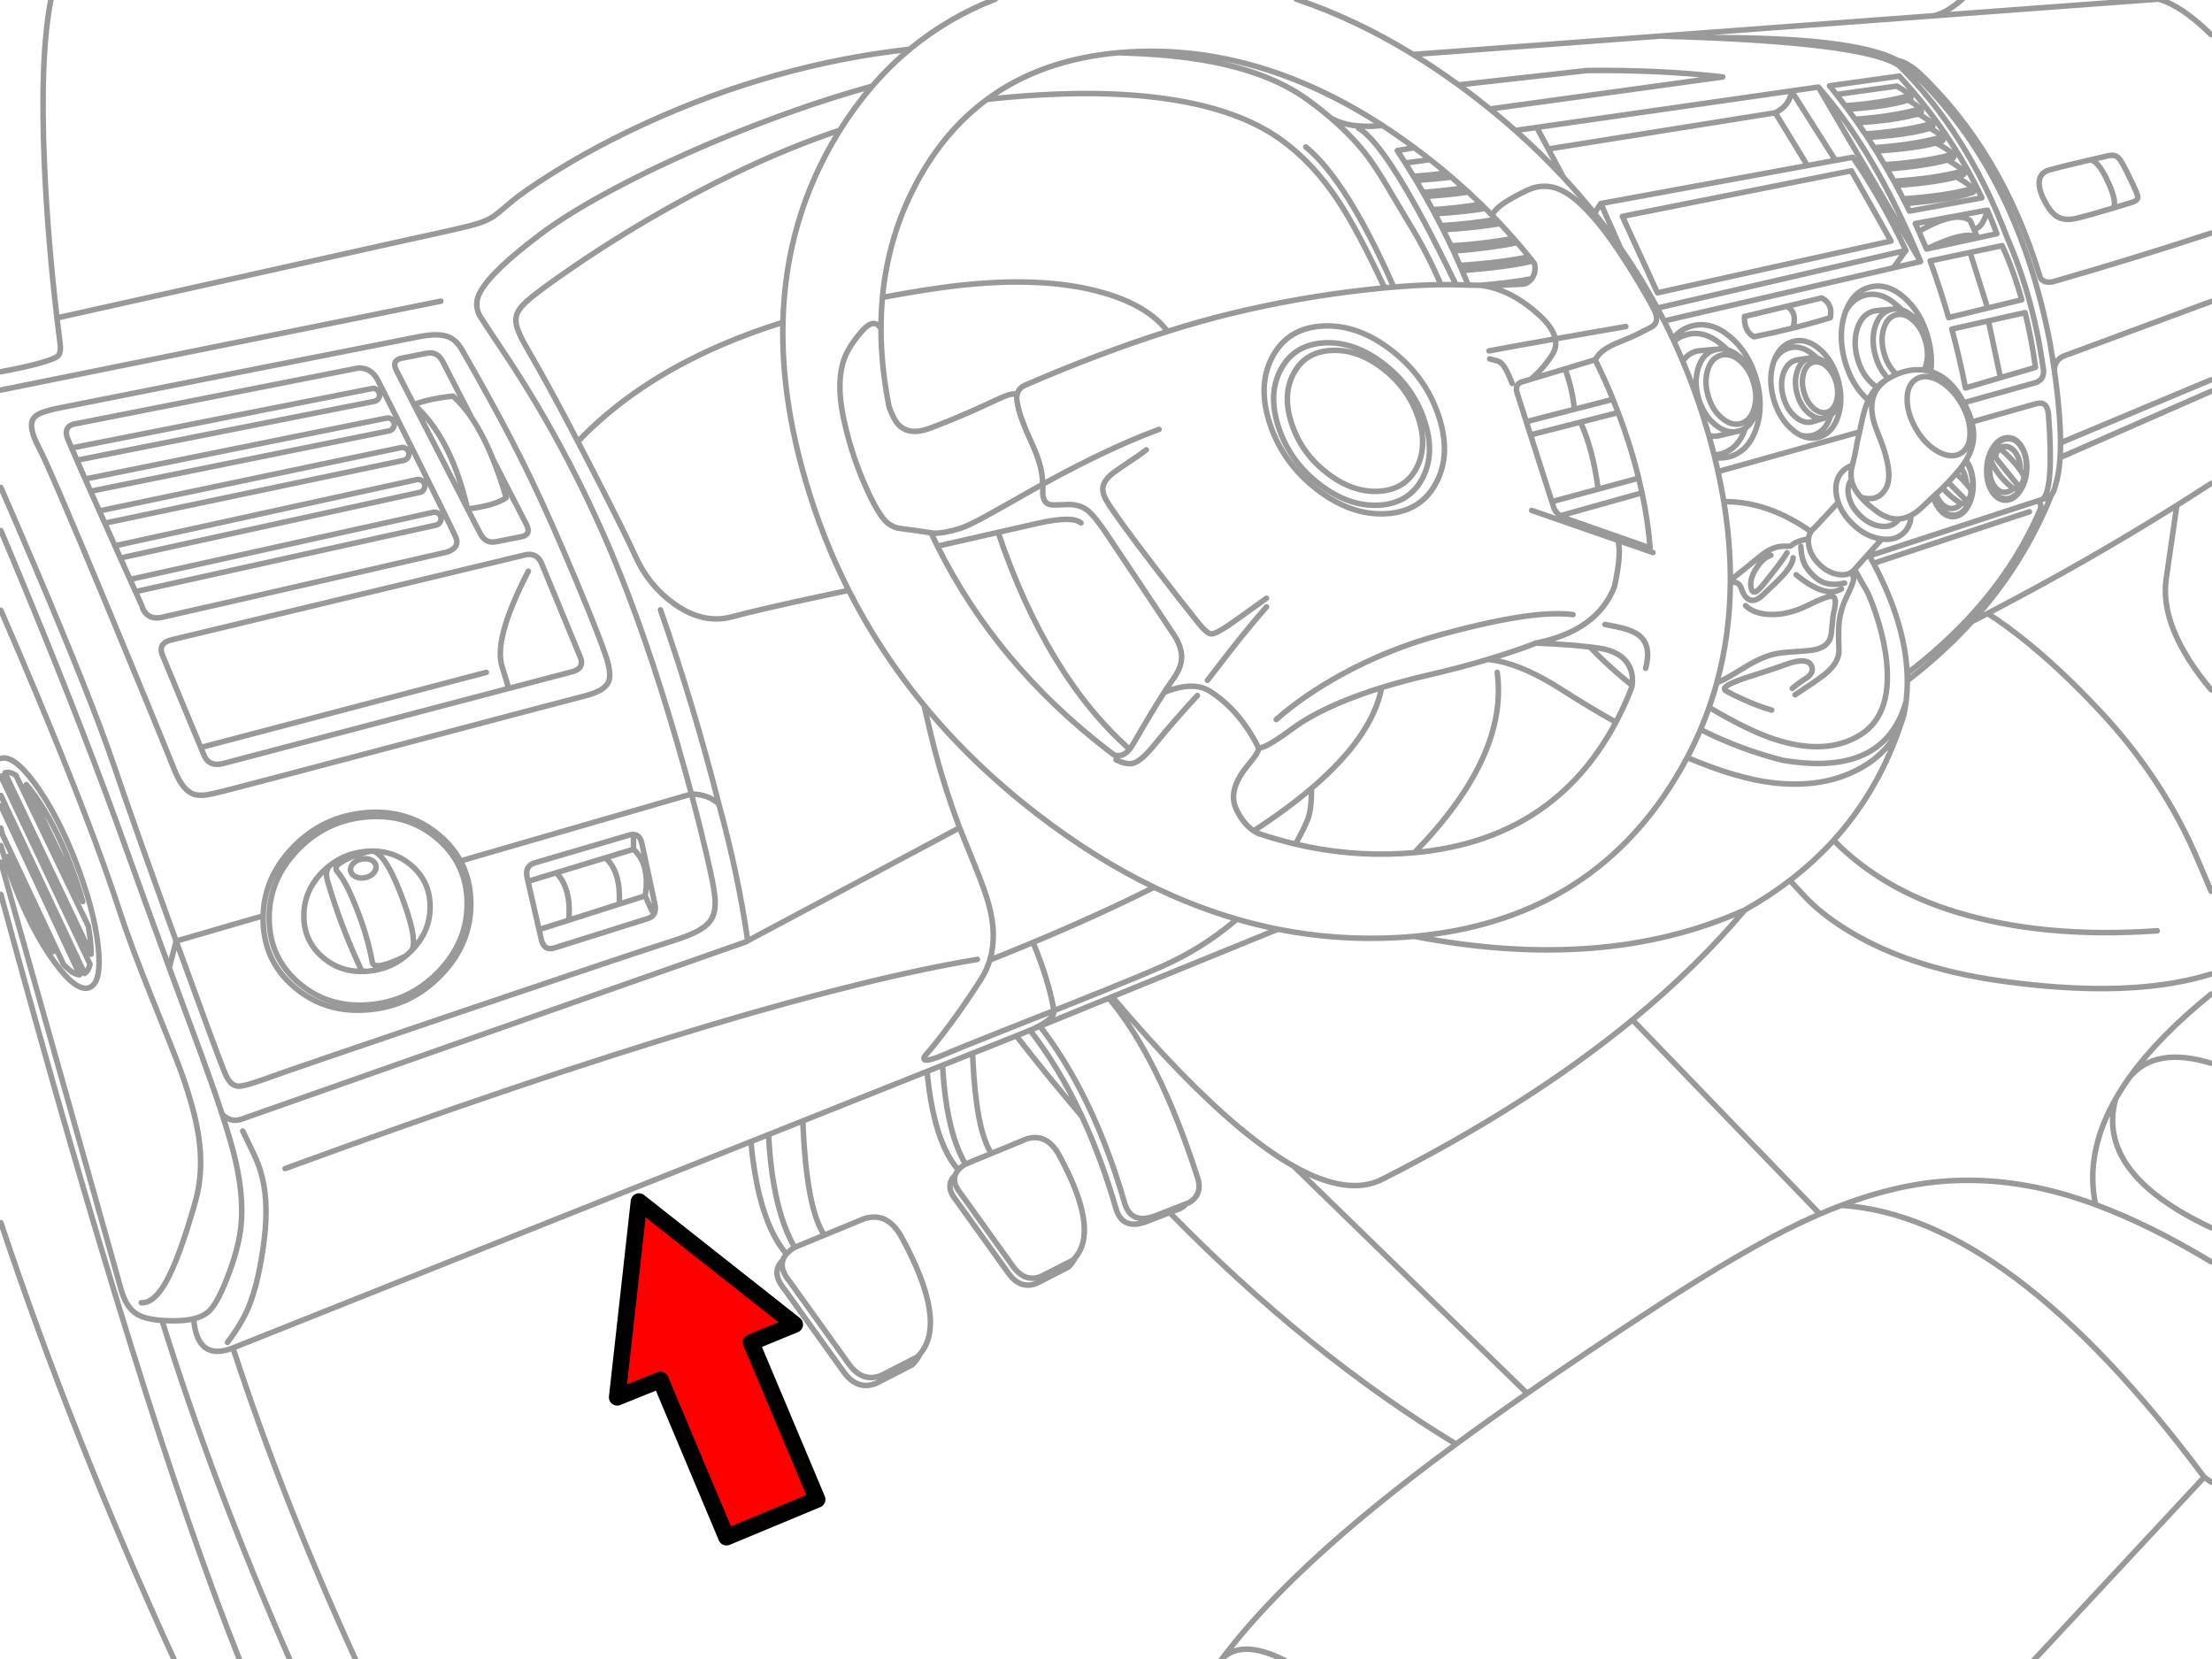 <?xml version="1.0" encoding="utf-8"?>

<!DOCTYPE svg PUBLIC "-//W3C//DTD SVG 1.1//EN" "http://www.w3.org/Graphics/SVG/1.1/DTD/svg11.dtd">
<svg version="1.1" id="Layer_1" xmlns="http://www.w3.org/2000/svg" xmlns:xlink="http://www.w3.org/1999/xlink" x="0px" y="0px"
	 width="400px" height="300px" viewBox="0 0 400 300" enable-background="new 0 0 400 300" xml:space="preserve">
<path fill="none" stroke="#999999" stroke-linecap="round" stroke-linejoin="round" stroke-miterlimit="3" d="M234.381-0.162
	c7.143,2.397,14.195,5.733,21.16,10.008l44.695-3.323l49.364-3.663c1.478-0.247,3.23-1.254,5.258-3.022 M349.004,23.172
	c0.896,0.511,1.542,0.946,1.936,1.307c0.637,0.57,0.637,0.942,0,1.119h-0.025c-0.255,0.085-0.526,0.167-0.815,0.245
	c1.441,0.81,2.358,1.394,2.752,1.753c0.637,0.57,0.637,0.942,0,1.119h-0.025l-0.628,0.194c1.281,0.775,2.119,1.343,2.514,1.703
	c0.637,0.57,0.637,0.942,0,1.119h-0.025c-0.274,0.091-0.567,0.179-0.879,0.264c1.382,0.83,2.27,1.424,2.664,1.784
	c0.636,0.57,0.636,0.943,0,1.119h-0.025c-2.324,0.774-6.27,1.411-11.837,1.91c0.229,0.453,0.454,0.91,0.679,1.37l13.094-2.4
	c-3.699-7.875-8.677-15.213-14.929-22.015l-12.615,1.759c0.419,0.511,0.834,1.027,1.243,1.546l0.014,0.019l10.907-1.514
	c2.459,1.395,3.146,2.232,2.061,2.513l-0.025,0.006c0.895,0.516,1.539,0.953,1.937,1.313c0.635,0.57,0.635,0.941,0,1.112
	l-0.025,0.006c-0.244,0.082-0.504,0.161-0.778,0.239l0.805-0.113c2.463,1.399,3.148,2.237,2.061,2.513L349.004,23.172
	c-2.389,0.785-6.153,1.344-11.296,1.677 M344.606,36.806l-0.434-0.848c-0.414-0.81-0.835-1.612-1.264-2.407l-0.428-0.779
	c-0.406-0.735-0.818-1.464-1.237-2.187l-0.465-0.804c-0.491-0.833-0.992-1.658-1.502-2.476l-0.377-0.597
	c-0.392-0.625-0.79-1.245-1.192-1.86l-0.415-0.622c-0.456-0.683-0.92-1.359-1.39-2.029l-0.446-0.628
	c-0.435-0.611-0.874-1.216-1.318-1.816l-0.006-0.006l-0.466-0.622c-0.52-0.688-1.045-1.369-1.576-2.042 M399.845,42.153
	c-9.279,3.051-18.813,5.981-28.601,8.79c-1.197,0.236-1.976-0.042-2.331-0.836l-0.162-0.534
	c-4.588-14.917-11.864-27.089-21.833-36.516c-1.37-1.182-2.627-1.894-3.771-2.136c1.174,0.622,2.054,1.313,2.639,2.073
	c12.656,11.975,20.976,28.373,24.956,49.194c0.282,1.681,0.534,3.289,0.754,4.825c-0.034-1.484,0.804-2.46,2.514-2.928l25.835-9.569
	 M346.163,20.76c-2.343,0.655-5.763,1.135-10.26,1.438 M345.032,18.089c-2.321,0.77-5.956,1.322-10.899,1.659 M335.457,21.57
	c4.354-0.319,8.115-0.895,11.284-1.728 M333.668,19.126c4.311-0.32,8.041-0.894,11.188-1.721 M331.914,29.009l-7.953-12.559
	c-0.187,1.741-1.162,3.056-2.929,3.945l5.817,9.544L331.914,29.009l3.13-0.572c3.428,4.946,6.632,10.563,9.611,16.851l-2.268,3.148
	l4.906-1.137l-18.472-31.552l-4.863,0.697v0.006 M346.353,40.425L359.384,38c0.607,1.403,1.179,2.823,1.708,4.26l-3.455,0.754
	l-9.261,2.011c-0.446-1.07-0.905-2.13-1.376-3.179C346.786,41.37,346.571,40.896,346.353,40.425L346.353,40.425z M334.793,30.888
	l-41.417,8.243l6.346,13.822l42.232-9.361L334.793,30.888L334.793,30.888z M346.999,41.845c4.43-2.57,7.52-3.219,9.269-1.948
	l0.685,1.552c1.045-0.118,1.855-1.268,2.433-3.449 M349.029,47.185c1.246,3.403,2.36,6.819,3.343,10.247l7.057-1.721l-3.173-10.059
	L349.029,47.185L349.029,47.185z M357.637,43.013c-1.291-1.009-4.378-0.339-9.261,2.011 M356.951,41.449l0.686,1.564
	 M359.428,55.711l6.17-1.501c-0.989-3.542-2.173-6.805-3.55-9.789l-5.793,1.231 M338.901,26.709
	c4.591-0.331,8.528-0.928,11.813-1.791 M337.293,24.228c4.461-0.315,8.306-0.898,11.534-1.747 M353.805,31.993
	c-2.352,0.646-5.982,1.165-10.896,1.558 M344.173,35.958c4.839-0.318,8.86-0.898,12.068-1.741 M342.482,32.772
	c4.844-0.318,8.844-0.892,12-1.722 M352.196,28.908c-2.354,0.68-6.004,1.239-10.951,1.678 M340.78,29.782
	c4.646-0.311,8.593-0.893,11.843-1.747 M350.098,25.842c-2.364,0.659-5.97,1.147-10.819,1.464 M343.148,10.921
	c-5.348-2.82-16.802-4.188-34.36-4.103c19.537,0.832,31.092,2.525,34.662,5.083c8.279,8.189,14.78,18.543,19.502,31.062
	c3.104,7.067,5.267,14.841,6.483,23.322c0.339,1.471-0.085,2.435-1.27,2.89l-13.023,3.65c0.665,1.22,1.141,2.382,1.426,3.487
	l11.661-3.317c1.329-0.364,2.062,0.285,2.199,1.947c0.659,8.776,0.341,13.867-0.955,15.274c0.606-0.009,1.102-0.245,1.481-0.71
	c0.329-0.404,0.572-0.982,0.729-1.734c0.438-1.324,0.721-3,0.848-5.026c0.051-0.829,0.076-1.717,0.075-2.664
	c-0.006-3.536-0.376-7.892-1.111-13.068 M328.823,15.746c6.886,7.848,13.042,18.366,18.472,31.552 M300.237,6.523
	c2.968,0.081,5.787,0.177,8.456,0.289l0.095,0.006 M293.043,44.873l-3.563-8.067l-1.155,1.759
	C289.977,40.623,291.55,42.725,293.043,44.873c2.429,3.492,4.647,7.105,6.659,10.838 M294.005,59.047
	c-2.892,0.502-5.558,0.967-7.998,1.395c-1.693,0.296-3.279,0.575-4.756,0.835c0.086,0.425,0.103,0.842,0.05,1.25
	c-0.074,0.574-0.288,1.131-0.641,1.671c-1.146,1.756-2.431,3.216-3.853,4.379l6.22-1.878l5.397-1.634l0.019-0.025l0.761-1.018
	c0.813-0.813,1.951-1.508,3.418-2.086c1.416-0.553,2.668-1.102,3.757-1.646l1.961-0.993c0.511-0.227,0.862-0.53,1.056-0.911
	c0.303-0.61,0.202-1.416-0.302-2.418l-0.058-0.107c-0.783-1.547-2.063-3.757-3.839-6.628c-0.261-0.421-0.518-0.832-0.771-1.231
	c-2.087-3.302-3.944-5.924-5.573-7.866c-0.299-0.357-0.594-0.698-0.886-1.024c-1.104-1.245-2.146-2.269-3.122-3.072
	c-0.765-0.625-1.488-1.115-2.175-1.47c-2.161-1.131-4.33-1.181-6.509-0.151c-0.95,0.451-1.795,0.883-2.531,1.294
	c-0.909,0.507-1.654,0.984-2.237,1.432c-0.16,0.123-0.31,0.245-0.445,0.365c-0.589,0.519-0.95,1.004-1.088,1.458l0.674,0.697
	l0.729,0.767c0.825,0.878,1.631,1.766,2.419,2.664l0.679,0.779c0.729,0.843,1.44,1.695,2.137,2.557l0.622,0.779l0.352,0.446
	c0.171,0.641,0.163,1.258-0.024,1.854c-0.104,0.332-0.261,0.631-0.465,0.898c-0.138,0.175-0.297,0.336-0.478,0.484
	c-0.395,0.327-0.759,0.49-1.094,0.49c-1.038,0.067-2.148,0.121-3.329,0.163c-1.325,0.043-2.785,0.058-4.38,0.044h-0.031
	c1.02,0.121,2.031,0.347,3.034,0.679c2.467,0.818,4.89,2.283,7.27,4.392c1.895,1.64,2.987,3.18,3.28,4.618
	c-5.497,0.973-9.497,1.7-12.001,2.18 M286.955,12.755l-23.202,2.595c1.061,0.772,2.118,1.566,3.173,2.381
	c0.846,0.653,1.679,1.313,2.5,1.979l42.106-5.799C303.943,13.037,295.75,12.651,286.955,12.755z M323.118,55.391l-7.665,1.847
	c-0.07,1.739,0.498,2.962,1.709,3.669c2.465-0.5,4.813-1.027,7.05-1.583C324.781,57.453,324.416,56.142,323.118,55.391l6.309-1.521
	c1.354,0.706,1.874,1.896,1.559,3.568c-2.128,0.661-4.385,1.289-6.772,1.885 M314.474,64.438c1.407,1.173,2.399,2.777,2.979,4.813
	c0.569,2.044,0.554,3.916-0.051,5.617c-0.41,1.139-0.996,1.977-1.759,2.513l-0.051,0.163c-0.879,2.488-2.357,4.004-4.437,4.549
	c-0.397,0.101-0.797,0.162-1.192,0.182l0.118,0.471c0.858,0.131,1.72,0.084,2.583-0.138c2.278-0.595,3.903-2.257,4.875-4.988
	c0.965-2.723,0.992-5.722,0.089-8.997c-0.931-3.259-2.53-5.839-4.801-7.74c-2.254-1.894-4.522-2.542-6.811-1.948
	c-1.429,0.369-2.601,1.15-3.513,2.343l0.208,0.44c0.672-0.585,1.454-0.994,2.35-1.225c2.077-0.536,4.15,0.059,6.22,1.784
	c0.377,0.302,0.733,0.624,1.068,0.968C313.054,63.454,313.762,63.852,314.474,64.438L314.474,64.438z M310.717,63.131l-2.929,0.251
	l-0.564,0.05l-0.465,0.088c-1.021,0.268-1.838,0.867-2.457,1.797c1.729,4.1,3.229,8.331,4.505,12.691l0.22,0.766
	c0.667,0.159,1.335,0.151,2.005-0.025l2.877-0.691c-0.452,0.067-0.907,0.054-1.369-0.038c-0.813-0.167-1.62-0.59-2.426-1.269
	c-1.415-1.173-2.412-2.781-2.99-4.825c-0.568-2.036-0.557-3.904,0.038-5.604c0.452-1.273,1.136-2.17,2.049-2.689
	c0.311-0.176,0.648-0.31,1.018-0.402C310.395,63.189,310.558,63.156,310.717,63.131c0.526-0.075,1.071-0.038,1.634,0.113
	 M311.257,64.224c1.14-0.302,2.282,0.05,3.431,1.056c1.156,0.997,1.973,2.35,2.45,4.059c0.486,1.7,0.494,3.259,0.024,4.674
	c-0.469,1.424-1.272,2.291-2.412,2.601c-1.155,0.285-2.313-0.075-3.469-1.081c-1.14-0.997-1.946-2.346-2.425-4.046
	c-0.485-1.709-0.49-3.276-0.013-4.7C309.306,65.372,310.109,64.517,311.257,64.224L311.257,64.224z M324.966,65.079l0.401-0.063
	l2.018-0.283l0.045-0.006c0.368-0.067,0.749-0.054,1.143,0.038c-0.241-0.243-0.498-0.469-0.766-0.679
	c-1.475-1.215-2.94-1.587-4.398-1.119c-1.155,0.369-2.04,1.169-2.65,2.4l-0.075,0.264c-0.435,1.388-0.563,2.858-0.384,4.411
	c0.082,0.724,0.229,1.465,0.445,2.224c0.703,2.362,1.859,4.205,3.469,5.529c0.461,0.385,0.931,0.691,1.407,0.917
	c0.778,0.226,1.563,0.218,2.351-0.025c1.457-0.478,2.479-1.642,3.064-3.493l0.038-0.125c-0.26,0.209-0.553,0.368-0.88,0.478
	c-0.117,0.042-0.226,0.067-0.326,0.075l-2.022,0.616c-1.03,0.327-2.065,0.063-3.104-0.792c-1.047-0.846-1.789-2.036-2.225-3.569
	c-0.183-0.629-0.294-1.241-0.333-1.834c-0.056-0.844,0.034-1.653,0.271-2.425c0.437-1.307,1.164-2.127,2.188-2.463L324.966,65.079z
	 M326.016,70.042c-0.146-0.902-0.102-1.752,0.132-2.551c0.311-1.056,0.867-1.713,1.671-1.973c0.796-0.251,1.604-0.029,2.426,0.666
	c0.82,0.704,1.415,1.675,1.784,2.915c0.094,0.32,0.164,0.634,0.214,0.942c0.138,0.879,0.092,1.713-0.139,2.5
	c-0.31,1.064-0.867,1.726-1.671,1.985c-0.805,0.251-1.625,0.025-2.463-0.678c-0.806-0.695-1.388-1.659-1.747-2.89
	C326.133,70.648,326.063,70.342,326.016,70.042L326.016,70.042z M329.866,75.621c-0.317,0.067-0.642,0.076-0.968,0.025
	c-0.568-0.1-1.144-0.389-1.722-0.867c-1.015-0.813-1.738-1.96-2.174-3.443c-0.124-0.441-0.213-0.872-0.265-1.294
	c-0.126-0.999-0.051-1.945,0.227-2.84c0.302-0.955,0.767-1.638,1.396-2.048c0.218-0.151,0.456-0.264,0.716-0.339l0.309-0.082
	 M320.757,65.368c0.652-1.885,1.759-3.075,3.316-3.569c1.601-0.511,3.204-0.109,4.813,1.207c1.617,1.323,2.771,3.175,3.468,5.554
	c0.145,0.502,0.257,0.996,0.34,1.483c0.316,1.82,0.221,3.533-0.289,5.139c-0.646,2.044-1.768,3.322-3.368,3.833
	c-1.139,0.36-2.277,0.26-3.417-0.301 M344.656,45.288l-44.953,10.423c0.414,0.769,0.82,1.544,1.22,2.325l41.467-9.6 M288.444,65.041
	l0.007,0.019c1.16,2.332,2.237,4.717,3.229,7.156c0.321,0.791,0.634,1.586,0.938,2.388c0.463,1.223,0.903,2.458,1.324,3.707
	c0.936,2.768,1.729,5.486,2.383,8.155c0.218,0.892,0.421,1.778,0.608,2.658c0.721,3.402,1.208,6.721,1.464,9.958l-6.516-2.281
	c0.285,0.176,0.506,0.477,0.66,0.905l6.377,2.212 M288.45,65.06l-0.024,0.006 M302.713,61.717c0.55,1.188,1.079,2.388,1.589,3.6
	 M300.922,58.036c0.544,1.07,1.07,2.151,1.583,3.242 M292.616,74.604l-6.806,1.734c1.511,3.318,2.569,7.356,3.181,12.113
	l7.332-1.985 M315.643,77.38c-0.377,0.268-0.8,0.465-1.27,0.59c-0.159,0.042-0.313,0.071-0.466,0.088 M310.082,82.746
	c0.209,0.847,0.404,1.691,0.591,2.532l25.597-7.169l0.244-1.181c0.269-1.29,0.512-2.283,0.729-2.978
	c0.177-0.563,0.38-1.088,0.609-1.577c-2.018-1.779-3.443-4.189-4.279-7.231c-0.828-3.091-0.808-5.927,0.063-8.507l0.113-0.314
	c0.888-2.387,2.337-3.849,4.348-4.385c2.077-0.562,4.142,0.05,6.194,1.834c2.061,1.792,3.515,4.23,4.359,7.313
	c0.579,2.164,0.742,4.2,0.49,6.107c2.063,0.614,3.825,2.088,5.29,4.423c0.257,0.409,0.493,0.813,0.71,1.212 M309.026,78.775
	c0.334,1.174,0.646,2.341,0.938,3.5 M310.673,85.278c0.403,1.833,0.754,3.646,1.05,5.441c5.282-0.075,10.537,1.73,15.763,5.416
	c0.1-0.148,0.214-0.289,0.347-0.421l0.238-0.213l4.349-4.662c-0.143-0.415-0.251-0.838-0.327-1.269
	c-0.318-1.843,0.059-3.3,1.131-4.373c0.499-0.499,1.077-0.849,1.734-1.049c0.376-1.43,0.678-2.865,0.903-4.304
	c0.104-0.38,0.24-0.958,0.409-1.734 M359.572,58.023l2.175,10.272l6.333-1.86c-0.485-3.5-1.109-6.8-1.872-9.901L359.572,58.023
	l-6.622,1.483c0.961,3.536,1.782,7.086,2.464,10.649l6.333-1.86 M348.238,66.185c-0.087,0.271-0.186,0.52-0.296,0.748l0.496,0.082
	l0.014-0.025c0.545-1.608,0.562-3.375,0.051-5.302c-0.528-1.927-1.434-3.443-2.715-4.549c-0.646-0.553-1.29-0.93-1.936-1.131
	c-0.511-0.143-1.006-0.18-1.482-0.113c-0.143,0.017-0.293,0.046-0.452,0.088c-0.335,0.092-0.642,0.222-0.917,0.39
	c-0.838,0.494-1.462,1.34-1.872,2.538c-0.536,1.608-0.545,3.376-0.025,5.303c0.474,1.752,1.265,3.166,2.375,4.241l0.157-0.094
	l0.534-0.289c0.267-0.138,0.533-0.263,0.798-0.377l-0.082-0.076c-1.039-0.947-1.776-2.22-2.212-3.82
	c-0.443-1.617-0.448-3.1-0.013-4.448c0.42-1.332,1.151-2.136,2.198-2.413c1.039-0.285,2.078,0.046,3.116,0.993
	c1.056,0.938,1.802,2.216,2.237,3.833C348.656,63.37,348.665,64.844,348.238,66.185L348.238,66.185z M349.029,68.195
	c0.554,0.117,1.141,0.356,1.76,0.716c1.532,0.896,2.826,2.253,3.883,4.071l0.063,0.113c1.063,1.885,1.566,3.703,1.508,5.454
	c-0.059,1.743-0.666,2.911-1.821,3.506l-0.037,0.019l-0.139,0.063c-0.775,0.344-1.643,0.36-2.603,0.05l-0.257-0.088
	c-0.343-0.129-0.697-0.299-1.063-0.509c-1.565-0.913-2.882-2.312-3.944-4.197c-0.353-0.62-0.642-1.236-0.867-1.847
	c-0.201-0.528-0.353-1.047-0.452-1.559c-0.092-0.427-0.15-0.854-0.176-1.281c-0.018-0.251-0.021-0.503-0.013-0.754
	c0.024-0.745,0.154-1.386,0.39-1.922c0.31-0.72,0.792-1.248,1.445-1.583c0.409-0.209,0.846-0.327,1.307-0.353
	C348.338,68.078,348.678,68.111,349.029,68.195L349.029,68.195z M342.967,67.692c1.53-0.655,3.048-0.923,4.555-0.804l0.421,0.044
	 M348.438,67.014c0.239,0.049,0.475,0.107,0.704,0.176 M337.853,72.373c0.427-0.904,0.949-1.684,1.564-2.337
	c-0.248-0.165-0.495-0.355-0.741-0.572c-1.332-1.147-2.268-2.714-2.803-4.699c-0.546-1.986-0.536-3.808,0.024-5.466
	c0.578-1.659,1.533-2.668,2.865-3.028l0.427-0.088l0.517-0.05l2.662-0.239 M343.853,56.006c-0.302-0.335-0.624-0.641-0.968-0.917
	c-1.885-1.633-3.773-2.199-5.667-1.696c-1.499,0.402-2.655,1.378-3.468,2.928 M328.572,64.765c0.494,0.134,0.997,0.406,1.509,0.816
	c1.014,0.813,1.733,1.96,2.161,3.443c0.1,0.345,0.178,0.685,0.231,1.018c0.18,1.101,0.114,2.139-0.194,3.116
	c-0.275,0.846-0.679,1.483-1.206,1.91 M339.417,70.036c0.398-0.429,0.839-0.803,1.318-1.125c0.246-0.164,0.493-0.317,0.741-0.458
	c-0.783,0.487-1.413,1.05-1.892,1.69c-0.599,0.806-0.954,1.733-1.067,2.783c-0.14,1.274,0.08,2.73,0.659,4.367
	c0.104,0.296,0.219,0.598,0.346,0.905c1.343,3.232,2.023,5.791,2.042,7.677c0.005,0.503-0.037,0.958-0.126,1.363
	c-0.077,0.348-0.188,0.66-0.333,0.937c-0.785,1.501-1.968,2.157-3.55,1.966c-0.336-0.039-0.689-0.116-1.063-0.232
	c0.177,0.2,0.364,0.4,0.565,0.603c0.646,0.646,1.433,1.308,2.356,1.985c1.327,0.978,2.648,1.426,3.964,1.345
	c0.729-0.048,1.455-0.26,2.181-0.635c0.773-0.402,1.544-0.991,2.312-1.765c0.361-0.361,0.932-0.901,1.71-1.621l0.188-0.176
	l0.333-0.308l0.56-0.509l0.615-0.591c0.349-0.342,0.686-0.686,1.013-1.03c0.5-0.522,0.977-1.048,1.433-1.577l0.56-0.66l0.309-0.383
	c0.329-0.424,0.622-0.845,0.879-1.263l0.051-0.082c0.771-1.27,1.217-2.521,1.338-3.751c0.1-1.001,0.002-2.062-0.289-3.179
	 M339.586,70.143l-0.169-0.107 M343.381,93.841c-0.113,0.168-0.246,0.328-0.396,0.478c-0.763,0.762-1.801,1.03-3.116,0.804
	c-1.307-0.226-2.509-0.888-3.605-1.985c-1.098-1.098-1.764-2.3-1.998-3.605c-0.198-1.151-0.018-2.092,0.54-2.821
	c-0.143-0.78-0.104-1.582,0.113-2.406l0.038-0.157 M336.494,89.908c-0.372-0.426-0.685-0.845-0.937-1.256l-0.101-0.176
	c-0.323-0.575-0.541-1.164-0.653-1.765 M311.723,90.719c0.799,4.875,1.193,9.611,1.181,14.206l0.527-0.402
	c0.838-0.653,2.468-1.973,4.889-3.958c1.34-1.098,2.636-1.692,3.883-1.785c0.093-0.008,0.47-0.008,1.132,0
	c0.325,0,0.549-0.059,0.666-0.176c0.317-0.318,0.842-0.59,1.569-0.816c0.479-0.153,0.963-0.256,1.451-0.308
	c0.049-0.507,0.204-0.956,0.465-1.345 M327.021,97.479c-0.032,0.355-0.013,0.738,0.057,1.15c0.219,1.231,0.843,2.358,1.872,3.38
	c1.03,1.03,2.157,1.65,3.382,1.86c0.989,0.175,1.813,0.047,2.469-0.383c0.158-0.106,0.307-0.23,0.446-0.371l0.149-0.17l0.095-0.113
	l2.382-2.651l2.425-2.708l-0.353-0.05c-1.834-0.318-3.521-1.248-5.063-2.79c-1.175-1.174-1.995-2.439-2.463-3.795 M345.562,93.207
	c-0.015,1.242-0.43,2.27-1.244,3.085c-1.003,1.003-2.343,1.396-4.021,1.181 M360.603,82.004l0.013-0.038v-0.025
	c0.15-0.268,0.318-0.46,0.502-0.578c0.429-0.419,0.919-0.628,1.472-0.628c0.762,0,1.416,0.406,1.96,1.219
	c0.528,0.804,0.792,1.78,0.792,2.928l-0.013,0.138c0.185,0.268,0.354,0.532,0.515,0.792c0.21,0.436,0.16,0.938-0.15,1.508
	l-0.149,0.276c-0.21,0.486-0.7,0.733-1.472,0.741h-0.013c-0.452,0.453-0.963,0.679-1.533,0.679c-0.771,0-1.419-0.402-1.946-1.207
	c-0.544-0.821-0.81-1.797-0.792-2.928c0.008-1.05,0.247-1.957,0.717-2.72l0.063-0.12L360.603,82.004L360.603,82.004z
	 M360.502,82.162l0.101-0.157 M361.116,81.364c0.243-0.176,0.504-0.193,0.779-0.05l0.013,0.012l0.051,0.038
	c1.308,1.114,2.43,2.333,3.367,3.656 M361.896,81.313c-0.233-0.109-0.48,0.008-0.741,0.352c-0.352,0.578-0.359,1.051-0.024,1.42
	l3.819,4.725c0.186,0.168,0.382,0.097,0.592-0.213 M360.477,80.798c0.754-1.106,1.63-1.659,2.626-1.659
	c1.006,0,1.835,0.553,2.488,1.659c0.679,1.105,0.983,2.438,0.917,3.996c-0.066,1.566-0.479,2.898-1.231,3.996
	c-0.745,1.105-1.615,1.659-2.612,1.659c-1.006,0-1.844-0.553-2.515-1.659c-0.661-1.098-0.959-2.43-0.892-3.996
	C359.324,83.236,359.731,81.904,360.477,80.798z M360.64,80.911c0.721-1.064,1.563-1.591,2.526-1.583
	c0.963-0.008,1.763,0.519,2.398,1.583c0.637,1.056,0.926,2.333,0.867,3.833c-0.067,1.508-0.461,2.79-1.181,3.845
	c-0.722,1.064-1.563,1.596-2.526,1.596c-0.955,0-1.755-0.532-2.398-1.596c-0.638-1.056-0.923-2.337-0.854-3.845
	C359.53,83.244,359.92,81.967,360.64,80.911z M364.058,88.337c-1.709-1.315-3.028-2.919-3.958-4.813
	c-0.104-0.199,0.031-0.653,0.402-1.363 M354.59,84.587c0.558,0.741,0.896,1.665,1.012,2.771l-0.013,0.138
	c0.218,0.26,0.427,0.515,0.628,0.767c0.26,0.427,0.264,0.955,0.013,1.583l-0.138,0.302c-0.168,0.528-0.649,0.838-1.445,0.93h-0.013
	c-0.419,0.52-0.926,0.809-1.521,0.867c-0.796,0.083-1.512-0.264-2.147-1.043c-0.379-0.457-0.666-0.978-0.861-1.564 M352.29,87.207
	l3.211,3.229c0.209,0.151,0.405,0.054,0.591-0.289 M353.723,85.63c0.671,0.588,1.293,1.21,1.866,1.866 M355.52,83.242
	c0.755,1.046,1.18,2.343,1.275,3.889c0.101,1.633-0.186,3.062-0.854,4.285c-0.652,1.223-1.499,1.889-2.538,1.998
	c-1.039,0.109-1.965-0.373-2.776-1.445c-0.468-0.623-0.814-1.339-1.043-2.149 M355.469,83.324c0.729,1.003,1.142,2.26,1.238,3.77
	c0.092,1.575-0.181,2.949-0.816,4.122c-0.629,1.181-1.441,1.826-2.438,1.935c-0.996,0.101-1.89-0.369-2.677-1.407
	c-0.45-0.604-0.785-1.303-1.006-2.098 M354.634,91.077c-1.29-0.794-2.408-1.74-3.355-2.84 M289.481,36.806l37.369-6.867
	 M349.602,2.86l40.737-3.022c2.761,0.766,5.93,2.908,9.506,6.427 M381.21,32.911c1.112,2.439,1.423,4.01,0.93,4.712
	c0.977-0.294,2.036-0.617,3.18-0.967c0.736-0.209,1.151-0.495,1.243-0.854c0.042-0.193-0.037-0.544-0.238-1.056
	c-0.233-0.578-0.683-1.542-1.345-2.89c-0.787-1.625-1.353-2.655-1.696-3.091c-0.326-0.419-0.744-0.649-1.257-0.691l-0.678,0.063
	c-1.276,0.291-2.449,0.562-3.519,0.811C378.828,28.848,379.956,30.169,381.21,32.911L381.21,32.911z M377.83,28.946
	c-3.488,0.813-5.894,1.406-7.214,1.778c-1.206,0.344-1.829,1.102-1.872,2.274c-0.033,1.005,0.355,2.241,1.169,3.707
	c0.736,1.34,1.532,2.215,2.388,2.626c0.88,0.419,2.036,0.448,3.468,0.088c1.441-0.36,3.565-0.959,6.371-1.797 M366.973,92.547
	l-28.172,9.33c3.772,7.128,5.797,13.761,6.068,19.897c11.046-8.417,18.957-18.055,23.736-28.913
	c0.631-1.138,0.574-1.894-0.169-2.268l-30.378,9.927c0.253,0.455,0.5,0.908,0.741,1.357 M368.438,90.593l0.986-0.321l0.05-0.056
	 M399.845,87.42c-2.046,1.332-4.115,2.653-6.208,3.964v0.006l-1.936,13.395c-0.796,5.832,1.918,12.485,8.144,19.96 M372.532,82.746
	l27.313-11.994 M372.608,80.082l27.236-11.403 M292.541,97.705c0.519,1.416,0.314,4.22-0.609,8.413
	c-2.081,5.31-6.813,8.703-14.199,10.178l3.568,0.164c2.235,0.132,4.296,0.308,6.183,0.528c0.512,0.06,1.011,0.122,1.495,0.188
	c2.714,0.377,4.554,1.403,5.517,3.079c0.611,1.057,0.825,2.288,0.642,3.694l-0.031,0.232c-0.819,2.19-1.786,4.328-2.896,6.415
	l-0.013,0.025c-7.558,14.184-19.694,22.04-36.415,23.566c-0.777,0.069-1.564,0.127-2.362,0.17
	c-6.412,0.351-12.793-0.222-19.146-1.715c-2.263-0.531-4.522-1.182-6.777-1.947c-0.328-0.172-0.59-0.321-0.786-0.446l-0.146-0.101
	c-1.206-0.854-2.207-2.123-3.003-3.807c-0.778-1.633-0.661-3.426,0.354-5.378c0.343-0.67,0.813-1.391,1.407-2.162
	c0.316-0.418,0.735-0.942,1.256-1.57c0.527-0.679,0.854-1.219,0.979-1.621l0.025-0.39c-2.229-4.427-5.057-7.766-8.482-10.015
	c-2.057-1.488-4.916-1.488-8.576,0c-1.545,2.403-3.401,5.49-5.571,9.261c-0.229,0.396-0.461,0.737-0.697,1.024
	c-0.543,0.663-1.106,1.038-1.69,1.125c-0.279,0.041-0.623,0.029-1.029-0.037c-0.415-0.31-0.83-0.624-1.244-0.942
	c-13.424-10.358-23.682-22.647-30.773-36.868c-0.399-0.801-0.79-1.607-1.168-2.419c-1.096-0.175-2.009-0.312-2.739-0.409
	c-2.068-0.268-3.167-0.418-3.292-0.452c-1.081-0.285-1.973-0.888-2.676-1.81c-1.063-1.391-2.245-3.619-3.543-6.685
	c-1.642-3.887-2.869-7.879-3.682-11.975c-0.795-4.029-0.72-7.389,0.227-10.078c0.544-1.55,1.643-3.263,3.292-5.139
	c1.064-1.207,1.96-1.58,2.689-1.119c0.267,0.168,0.498,0.435,0.69,0.798c-0.003-1.926,0.081-3.821,0.251-5.686
	c0.683-7.375,2.73-14.27,6.146-20.683c3.355-6.294,7.614-11.341,12.772-15.142c6.499-4.791,14.428-7.604,23.787-8.438
	c0.735-0.063,1.479-0.116,2.23-0.157c15.345-0.838,30.512,3.604,45.5,13.326c1.921,1.248,3.84,2.582,5.755,4.002
	c0.617,0.456,1.232,0.921,1.847,1.395l0.986,0.766c1.009,0.793,2,1.598,2.973,2.413l0.879,0.747c0.756,0.645,1.498,1.296,2.23,1.954
	l0.836,0.76c0.782,0.72,1.553,1.449,2.313,2.187l0.785,0.773c0.422,0.42,0.842,0.843,1.256,1.269 M9.224-0.162
	C7.858,6.76,7.463,16.762,8.036,29.845c0.386,8.804,1.14,18.019,2.262,27.644l60.993-13.583c5.043-1.106,8.369-1.839,9.977-2.199
	c2.48-0.553,4.228-0.993,5.24-1.319c1.114-0.36,2.056-0.8,2.827-1.319c0.452-0.31,1.349-1.043,2.688-2.199
	c1.743-1.5,4.444-3.393,8.105-5.68c5.151-3.208,10.71-6.178,16.674-8.909c15.52-7.109,31.422-11.568,47.706-13.376
	c4.608-3.825,9.771-6.847,15.493-9.066 M119.431,110.265c4.083,11.711,7.603,23.422,10.555,35.133
	c2.305,8.334,4.048,16.577,5.228,24.723l38.313-20.438l-0.176-0.452c-1.684-4.541-3.087-8.93-4.209-13.168
	c-0.434-1.628-1.119-4.47-2.055-8.526c-5.336-6.472-9.875-13.4-13.615-20.784c-1.621,0.341-3.309,0.699-5.063,1.074
	c-7.599,1.634-12.942,2.869-16.034,3.707c-3.459,0.938-6.937,0.167-10.43-2.313c-3.083-2.195-5.429-5.072-7.036-8.633
	c-1.425-3.149-4.239-8.792-8.444-16.926c-0.688-1.33-1.345-2.599-1.973-3.808c-3.164-6.065-5.602-10.593-7.313-13.583
	c-1.524-2.664-2.354-4.122-2.488-4.373c-0.679-1.265-1.105-2.262-1.281-2.991c-0.201-0.837-0.159-1.591,0.125-2.262
	c0.284-0.67,0.87-1.399,1.759-2.187c1.44-1.29,4.226-3.347,8.355-6.169c5.629-3.854,11.502-7.489,17.617-10.907
	c10.781-6.019,20.987-10.632,30.616-13.841c1.797-2.874,3.747-5.53,5.849-7.967c-0.988,0.273-1.994,0.561-3.016,0.861
	c-7.012,2.069-14.245,4.604-21.701,7.602c-7.288,2.924-14.01,5.981-20.167,9.173c-6.333,3.275-11.389,6.337-15.167,9.186
	c-6.811,5.135-10.581,8.976-11.309,11.523c-0.293,1.039-0.177,2.086,0.352,3.141c0.813,1.24,1.449,2.216,1.91,2.928
	c1.214,1.809,2.308,3.451,3.279,4.925c1.843,2.815,3.582,5.596,5.215,8.344c3.937,6.631,7.554,13.563,10.851,20.796
	c0.734,1.61,1.453,3.235,2.155,4.875l0.49,1.156c4.08,9.684,8.017,21.072,11.812,34.166c0.938,3.244,1.804,6.356,2.602,9.336
	c2.07,0.043,3.721,0.646,4.95,1.81 M104.49,79.855c6.794-7.112,15.427-12.925,25.897-17.441c3.488-1.505,7.218-2.883,11.19-4.134
	c0.304-12.453,3.636-23.866,9.996-34.242l0.308-0.496 M159.314,59.48c0.004,4.54,0.495,9.25,1.471,14.13
	c0.536,1.444,1.043,2.445,1.521,3.003c1.307,1.508,3.229,1.792,5.769,0.854c2.445-0.905,4.959-1.927,7.539-3.066
	c1.425-0.628,3.185-1.433,5.277-2.413c1.156-0.52,2.006-0.771,2.551-0.754c0.269,0.008,0.423,0.071,0.465,0.188
	c0.177-0.83,0.658-1.416,1.445-1.759c4.474-1.935,8.737-3.669,12.792-5.202c4.521-1.713,8.85-3.224,12.98-4.53
	c-0.646-0.884-1.453-1.724-2.427-2.52c-2.169-1.776-5.005-3.2-8.507-4.272c-7.975-2.446-18.094-2.802-30.357-1.068
	c-3.543,0.51-6.965,1.083-10.267,1.721 M153.471,106.752c-3.178-6.282-5.779-12.893-7.803-19.835
	c-2.946-10.088-4.31-19.634-4.09-28.637 M168.349,96.348l0.415,0.069c1.214,0.05,2.827-0.234,4.837-0.854
	c0.997-0.301,2.77-1.16,5.315-2.576c1.542-0.846,4.313-2.409,8.317-4.687l1.332-0.741c-0.037-1.116-0.188-2.201-0.452-3.254
	c-0.31-1.232-0.85-2.685-1.62-4.36c-1.332-2.865-2.161-5.14-2.488-6.823c-0.159-0.838-0.193-1.403-0.102-1.696 M210.524,125.205
	l0.473-0.729c0.302-0.46,0.767-1.139,1.395-2.036c0.512-0.787,0.863-1.495,1.056-2.124c0.528-1.675,0.151-3.497-1.131-5.466
	c-1.047-1.6-3.012-4.553-5.894-8.859c-3.065-4.574-5.08-7.59-6.044-9.047c-1.559-2.371-2.798-3.92-3.719-4.649
	c-0.905-0.712-2.053-1.068-3.443-1.068c-0.109,0-0.746,0.025-1.91,0.075c-0.67,0.034-1.168,0.009-1.495-0.075
	c-0.88-0.218-1.294-1.035-1.244-2.45c0.017-0.41,0.017-0.816,0-1.219c8.053-4.426,15.063-7.73,21.035-9.915 M207.289,81.351
	c-0.847,0.653-2.069,1.503-3.669,2.551c-1.357,0.905-2.287,1.575-2.789,2.011c-0.764,0.687-1.215,1.369-1.357,2.048
	c-0.151,0.762,0.067,1.638,0.653,2.626c1.047,1.784,3.856,5.663,8.432,11.636c3.317,4.331,6.035,7.813,8.154,10.442
	c1.021,1.273,1.798,1.927,2.325,1.96c0.494,0.033,1.521-0.474,3.078-1.521c1.03-0.687,3.306-2.308,6.822-4.863l0.088-0.057
	 M169.517,98.767l10.97-2.5l7.515-1.709c3.97-0.862,6.462-0.862,7.477,0 M157.73,15.576c2.108-2.444,4.367-4.668,6.779-6.672
	 M255.541,9.846c2.752,1.689,5.487,3.523,8.212,5.504 M264.67,33.979c-2.279,0.346-4.729,0.614-7.345,0.804l0.421,0.742
	c2.971-0.199,5.557-0.461,7.76-0.786 M261.561,31.277c-1.87,0.256-3.852,0.461-5.942,0.615l0.444,0.742
	c2.375-0.162,4.5-0.365,6.377-0.61 M256.063,32.634c0.43,0.715,0.851,1.432,1.264,2.148 M255.755,26.703l-3.078,0.528
	c0.489,0.747,0.971,1.495,1.444,2.243l4.467-0.609 M250,22.701c-4.023,0.406-7.145-0.054-9.361-1.382
	c2.827,2.416,5.144,4.859,6.948,7.332c0.979,1.34,2.115,3.104,3.405,5.29c2.254,3.803,3.479,5.868,3.682,6.195
	c2.265,3.675,4.228,7.455,5.888,11.341c0.948-0.013,1.858-0.009,2.732,0.012c-8.063-16.741-13.948-26.185-17.654-28.329
	 M267.818,36.925c-2.67,0.441-5.586,0.772-8.746,0.993c0.651,1.205,1.281,2.413,1.892,3.625c4.197-0.265,7.63-0.636,10.298-1.112
	 M274.358,43.874c-2.819,0.608-6.658,1.121-11.517,1.54c0.396,0.857,0.785,1.715,1.162,2.576c4.844-0.31,9.008-0.829,12.49-1.558
	 M260.963,41.543c0.649,1.288,1.275,2.578,1.879,3.871 M257.746,35.524c0.45,0.795,0.893,1.593,1.325,2.394 M254.121,29.474
	c0.508,0.805,1.006,1.611,1.495,2.419 M321.032,20.395l-41.052,6.547l2.758,5.165c1.954,2.101,3.815,4.253,5.586,6.458
	 M279.981,26.942l-2.08-3.902l-3.883,0.56c3.085,2.733,5.992,5.568,8.721,8.507 M269.426,19.71c1.573,1.272,3.104,2.568,4.593,3.889
	 M268.604,37.698c-2.474,0.408-5.486,0.726-9.041,0.955 M262.465,44.458c4.191-0.271,7.931-0.725,11.215-1.363 M260.856,40.789
	c3.535-0.235,6.762-0.61,9.676-1.125 M202.27,9.532c5.394,0.163,10.027,0.538,13.903,1.125c8.537,1.29,15.293,3.745,20.269,7.364
	c1.506,1.093,2.904,2.192,4.197,3.298 M178.482,17.97c12.825-1.4,23.813-1.408,32.966-0.025c8.402,1.265,15.101,3.678,20.094,7.238
	c3.902,2.781,7.389,6.488,10.454,11.121c2.364,3.582,5.16,8.833,8.388,15.751c0.559-0.052,1.109-0.1,1.652-0.145
	c-5.643-12.817-10.939-21.262-15.896-25.332 M239.193,58.959c4.197-0.234,8.335,1.228,12.415,4.385
	c4.098,3.15,6.933,7.066,8.507,11.749c1.583,4.683,1.44,8.767-0.428,12.251c-1.851,3.477-4.879,5.328-9.085,5.554
	c-4.205,0.226-8.352-1.236-12.438-4.385c-4.08-3.15-6.907-7.066-8.481-11.749c-1.584-4.691-1.445-8.775,0.414-12.251
	C231.955,61.037,234.988,59.185,239.193,58.959z M239.47,62c3.627-0.193,7.208,1.072,10.744,3.795
	c3.535,2.723,5.979,6.107,7.338,10.153c1.365,4.055,1.248,7.585-0.352,10.593c-1.608,3.007-4.23,4.612-7.866,4.813
	c-3.627,0.193-7.209-1.072-10.744-3.794c-3.535-2.723-5.98-6.111-7.338-10.166c-1.365-4.046-1.248-7.573,0.352-10.581
	C233.212,63.805,235.834,62.201,239.47,62L239.47,62z M240.752,63.37c3.148-0.176,6.258,0.917,9.323,3.28
	c3.058,2.362,5.182,5.302,6.37,8.821c1.182,3.519,1.076,6.584-0.313,9.198c-1.392,2.605-3.665,3.996-6.823,4.172
	c-3.148,0.167-6.258-0.93-9.323-3.292c-3.065-2.371-5.189-5.311-6.371-8.821c-1.188-3.527-1.085-6.593,0.314-9.198
	C235.319,64.924,237.594,63.537,240.752,63.37z M211.122,59.933c4.086-1.291,7.98-2.382,11.686-3.273
	c8.093-1.952,16.197-3.376,24.314-4.272c1.115-0.124,2.203-0.235,3.261-0.333 M277.115,47.21c-2.894,0.706-7.13,1.273-12.71,1.703
	c0.376,0.878,0.742,1.758,1.101,2.639c0.739,0.018,1.453,0.03,2.143,0.038h0.02 M269.376,64.89c0.126,0.05,0.499,0.151,1.118,0.301
	c0.377,0.092,0.675,0.227,0.893,0.402c0.586,0.461,1.277,1.713,2.073,3.757 M276.809,68.578l-1.338,0.408
	c-0.285,0.034-0.545,0.143-0.779,0.327c-0.469,0.377-0.587,0.959-0.352,1.747l1.665,5.196l8.688-2.243
	c-0.195-2.291-0.752-4.729-1.665-7.313 M267.698,51.589c3.452-0.274,6.547-0.668,9.279-1.181 M263.294,51.489l0.604,0.019
	c0.55,0.018,1.085,0.032,1.608,0.044 M252.035,51.91c3.115-0.261,5.958-0.406,8.525-0.433 M276.005,76.256l0.76,2.387l9.047-2.306
	 M288.991,88.451l-8.362,2.262l0.42,1.319c0.284,0.523,0.645,0.936,1.081,1.238l14.803-4.146 M282.13,93.27
	c0.3,0.209,0.636,0.366,1.006,0.471l8.745,3.06 M276.765,78.643l3.864,12.069 M264.004,47.989l0.402,0.924 M277.732,116.296
	c-1.215,0.494-2.928,1.106-5.14,1.834c-1.161,0.38-2.34,0.751-3.537,1.112c0.621,0.063,1.214,0.153,1.778,0.27
	c3.417,0.695,7.288,2.434,11.609,5.215c3.313,2.129,6.567,4.085,9.765,5.868 M230.787,130.118c3.267-2.89,7.175-5.587,11.724-8.092
	c5.646-3.1,11.627-5.512,17.943-7.238c6.315-1.726,11.59-2.865,15.819-3.418c3.317-0.427,6.044-0.502,8.182-0.226 M269.056,119.243
	c-3.371,1.009-6.892,1.937-10.562,2.783c-3.1,0.718-5.98,1.488-8.646,2.312c-1.118,5.892-5.349,11.965-12.689,18.22
	c0.008,2.446-0.197,4.256-0.616,5.428c-0.387,1.057-1.144,2.608-2.27,4.655 M201.823,137.419c0.61,0.283,1.161,0.478,1.651,0.584
	c0.597,0.129,1.102,0.127,1.516-0.006c0.995-0.31,2.285-1.449,3.869-3.417c2.263-2.807,4.816-5.738,7.665-8.796 M249.849,124.338
	c-2.312,0.718-4.461,1.477-6.446,2.274c-3.994,1.6-7.258,3.338-9.787,5.215c-2.254,1.675-3.934,2.744-5.039,3.204
	c-0.353,0.143-0.62,0.218-0.805,0.226l-0.188-0.038 M229.027,109.75c-1.786,2.009-3.989,4.677-6.608,8.004l-4.071,5.278
	 M223.662,166.213c-5.031-1.463-10.021-3.387-14.966-5.773c-6.524,3.282-13.821,6.61-21.89,9.982
	c1.19,2.855,2.128,5.536,2.815,8.043c0.41,1.491,0.729,2.922,0.961,4.291h0.006c3.306-1.313,6.244-2.486,8.813-3.525
	c4.979-2.013,8.571-3.51,10.775-4.492c4.725-2.103,9.014-4.771,12.867-8.004L223.662,166.213L223.662,166.213z M190.59,182.756
	c0.122,0.792-0.747,1.701-2.607,2.727l0.069,0.088l12.453-5.075l0.615-0.252l29.957-12.214c-2.481-0.496-4.952-1.102-7.414-1.815
	 M201.119,180.242c8.645,10.212,16.352,18.134,23.121,23.769c3.485,2.899,6.725,5.193,9.713,6.879
	c6.679,3.765,12.114,4.497,16.311,2.199c17.512-8.886,32.492-18.44,44.94-28.668c7.746-6.36,14.514-12.979,20.3-19.86
	c-16.909,7.608-36.83,9.196-59.762,4.764c-1.019,0.094-2.049,0.169-3.092,0.226c-7.275,0.397-14.469-0.108-21.574-1.521
	 M255.781,154.188c11.334-11.634,16.321-22.5,14.965-32.602 M226.709,150.248c3.994-2.593,7.477-5.157,10.449-7.69 M208.697,160.439
	c-7.148-3.449-14.206-7.865-21.174-13.246c-7.773-6.004-14.587-12.557-20.438-19.659 M125.035,143.588
	c1.01,3.792,1.905,7.372,2.688,10.738c0.266,1.137,0.517,2.248,0.754,3.336c0.486,2.22,0.764,3.883,0.83,4.988
	c0.083,1.364-0.092,2.472-0.527,3.316c-0.242,0.477-0.595,0.919-1.057,1.332c-0.384,0.344-0.845,0.667-1.382,0.969
	c-1.081,0.61-2.714,1.26-4.901,1.946c-3.953,1.24-16.557,5.462-37.81,12.666c-20.733,7.028-32.516,11.063-35.347,12.101
	c-2.799,1.022-4.554,1.5-5.266,1.434c-0.544-0.059-1.009-0.307-1.395-0.741c-0.369-0.419-0.746-1.108-1.131-2.073
	c-1.005-2.521-3.736-9.923-8.193-22.203l-0.446-1.219l-1.25,4.831c1.851,5.033,3.78,10.255,5.793,15.663
	c1.504,4.113,2.757,7.707,3.758,10.781c0.967,1.025,2.09,1.354,3.367,0.979l91.251-32.079l0.44-0.232 M173.525,149.683
	c0.408,1.05,1.348,3.374,2.815,6.974c1.189,2.908,2.027,5.271,2.513,7.089c0.972,3.653,1.018,6.94,0.139,9.862
	c2.68-1.064,5.284-2.127,7.814-3.186 M178.992,173.607c-0.375,1.237-0.916,2.41-1.621,3.519c-2.305,3.619-4.649,6.97-7.037,10.053
	c-1.189,1.541-2.153,2.718-2.891,3.53l-0.238,0.327c-0.144,0.252-0.167,0.432-0.076,0.54c0.293,0.353,1.696-0.021,4.209-1.118
	c1.349-0.593,5.948-2.443,13.797-5.554l1.815-0.717l2.583-1.019l1.049-0.414 M170.44,192.632l-2.802,1.118
	c0.046,0.479,0.094,0.947,0.146,1.408c0.293,2.63,0.703,5.005,1.23,7.123c0.997,4.063,2.421,7.154,4.272,9.273
	c0.317-0.367,0.75-0.716,1.294-1.043c-1.273-2.193-2.258-4.938-2.953-8.23c-0.52-2.438-0.884-5.181-1.093-8.229L170.44,192.632
	L170.44,192.632z M174.581,210.513l4.712-1.935c-0.921-1.35-1.663-3.447-2.225-6.297c-0.544-2.764-0.921-6.224-1.131-10.379
	c-0.017-0.469-0.038-0.947-0.063-1.438l-5.436,2.167 M175.875,190.465l7.904-3.148l2.481-1.011l0.578-0.239
	c0.415-0.197,0.796-0.394,1.144-0.584 M186.839,186.066l1.212-0.496c4.507,5.836,8.354,12.785,11.542,20.846
	c1.398,3.535,2.669,7.283,3.813,11.247c0.813,2.571,2.681,3.292,5.604,2.161l5.479-2.137l0.564-0.227
	c1.734-1.03,2.199-2.646,1.396-4.852c-4.604-14.239-9.919-24.945-15.945-32.117 M51.563,211.316
	c29.473-10.776,54.858-19.354,76.16-25.729c19.907-5.953,36.246-9.984,49.02-12.096 M173.287,211.556
	c-0.269,0.312-0.457,0.638-0.565,0.98c-0.327,0.997,0.034,2.128,1.081,3.393l9.412,13.118c1.458,1.979,3.175,2.551,5.152,1.723
	l5.616-2.878c0.177-0.159,0.34-0.331,0.49-0.516c2.907-3.451,1.89-9.677-3.053-18.673c-1.475-2.571-3.409-3.484-5.806-2.739
	l-6.32,2.614 M232.239,300.206c-5.313-2.648-9.125-2.648-11.441,0c6.435-8.646,15.893-18.041,28.374-28.185
	c4.168-3.393,8.878-7.02,14.13-10.883c-17.847-10.854-35.106-24.811-51.783-41.867l-4.077,1.582c-2.924,1.131-4.787,0.41-5.592-2.16
	c-1.771-6.125-3.846-11.736-6.22-16.838c-3.985-4.662-7.935-9.509-11.85-14.539 M172.721,212.536
	c-1.332,1.28-1.244,2.827,0.265,4.637l9.411,13.118c1.449,1.984,3.167,2.563,5.152,1.734l5.629-2.892
	c0.536-0.511,0.967-1.097,1.294-1.759 M166.402,244.816c3.316-3.945,2.156-11.05-3.481-21.312c-1.684-2.94-3.896-3.983-6.634-3.129
	l-7.213,2.972l-5.378,2.219c-0.619,0.373-1.111,0.771-1.478,1.192c-0.305,0.354-0.521,0.729-0.646,1.119
	c-0.369,1.139,0.042,2.429,1.23,3.87l10.743,14.978c1.667,2.255,3.627,2.907,5.881,1.962l6.421-3.281
	C166.049,245.224,166.233,245.025,166.402,244.816L166.402,244.816z M141.572,227.879c-1.518,1.457-1.416,3.221,0.301,5.29
	l10.744,14.979c1.658,2.262,3.619,2.918,5.881,1.973l6.421-3.292c0.611-0.587,1.105-1.257,1.483-2.011 M149.073,223.349
	c-1.052-1.536-1.897-3.931-2.538-7.181c-0.689-3.498-1.143-7.988-1.357-13.471l-6.195,2.469c0.208,4.125,0.654,7.792,1.339,11.002
	c0.798,3.761,1.922,6.895,3.374,9.398 M40.155,201.453c1.165,3.568,1.989,6.438,2.476,8.606c1.03,4.565,1.324,8.642,0.88,12.228
	c-0.31,2.521-1.147,5.527-2.513,9.021c-1.198,3.057-2.316,5.038-3.355,5.943c-0.651,0.556-1.527,0.966-2.626,1.23
	c0.42,5.196,2.791,6.951,7.112,5.266l93.651-37.309l3.203-1.274 M142.218,226.76c-2.104-2.422-3.729-5.953-4.875-10.592
	c-0.7-2.83-1.222-6.072-1.563-9.727 M214.49,217.688c-0.269,0.303-0.604,0.574-1.006,0.817l-1.967,0.767 M263.301,261.14
	c3.974-2.924,8.256-5.979,12.848-9.173l-42.194-41.077 M195.628,201.855c-2.726-5.856-5.848-11.041-9.368-15.551 M145.178,202.697
	l22.461-8.947 M393.637,91.391c-10.864,6.811-22.278,13.328-34.241,19.552l1.521,0.968c1.313,0.888,2.733,1.927,4.259,3.116
	c4.867,3.82,9.822,8.448,14.865,13.885c6.659,7.179,11.982,14.986,15.971,23.422c0.676,1.435,1.953,4.381,3.833,8.84
	 M390.094,168.316c-13.713,0.973-25.881-0.172-36.503-3.431c-8.854-2.714-16.193-7.022-22.015-12.93
	c-2.377,2.616-5.013,5.034-7.91,7.257l2.896,3.109c1.685,1.75,3.731,3.422,6.146,5.015c7.715,5.108,17.596,8.485,29.642,10.128
	c13.78,1.885,25.236,1.729,34.367-0.466c1.104-0.265,2.146-0.554,3.129-0.866 M399.845,179.759
	c-6.284,5.083-11.185,10.074-14.702,14.972c3.127-3.684,8.027-4.505,14.702-2.463 M370.956,89.506
	c-3.371,8.415-8.167,16.051-14.389,22.907l2.827-1.47 M337.871,100.181l0.188,0.339 M334.799,103.485l0.22,0.471
	c0.126,0.285,0.181,0.549,0.163,0.792c-0.024,0.453-0.469,1.571-1.331,3.355c-0.788,1.642-1.23,3.338-1.332,5.089
	c-0.059,1.022-0.051,2.542,0.024,4.561c-0.024,1.374-0.837,2.735-2.438,4.084c-0.603,0.494-1.445,1.106-2.524,1.834
	c-1.3,0.846-2.291,1.504-2.979,1.973 M315.655,109.511c1.015,1.013,2.518,1.549,4.512,1.608c2.145,0.059,4.359-0.478,6.646-1.608
	c2.454-1.215,3.962-1.772,4.523-1.671c0.62,0.101,0.721,1.009,0.302,2.727c-0.144,0.595-0.251,1.437-0.327,2.526
	c-0.075,1.022-0.176,1.747-0.301,2.174c-0.419,1.399-1.734,2.195-3.946,2.387c-1.6,0.118-2.718,0.201-3.354,0.251
	c-1.072,0.076-1.937,0.18-2.589,0.314c-1.608,0.327-3.48,1.143-5.617,2.45c-2.529,1.558-4.055,2.425-4.573,2.601
	c-0.158,0.053-0.309,0.09-0.452,0.113c-0.419,1.533-0.89,3.047-1.414,4.542c4.708,2.776,8.567,4.667,11.579,5.673
	c6.333,2.12,11.59,1.881,15.771-0.716c4.111-2.555,5.629-7.477,4.548-14.765c-0.368-2.455-1.005-4.989-1.909-7.603
	c-0.695-1.994-1.273-3.367-1.734-4.121c-0.503-0.813-1.014-1.709-1.532-2.689l-0.391-0.76 M325.656,98.805
	c0,0.72,0.117,1.512,0.353,2.375c0.284,1.081,1.072,2.187,2.363,3.317c1.291,1.129,3.017,1.443,5.177,0.942 M320.38,128.409
	c-1.533-0.436-3.227-1.068-5.076-1.897c-1.35-0.603-2.404-1.126-3.167-1.571c-0.494-0.285-0.369-0.645,0.377-1.081
	c0.805-0.469,2.421-1.081,4.851-1.834c1.676-0.52,3.85-1.248,6.521-2.187c1.918-0.536,3.112-0.41,3.581,0.377
	c0.461,0.771,0.285,1.504-0.527,2.199c-1.24,0.813-2.187,1.503-2.84,2.073 M356.568,112.413c-3.451,3.802-7.34,7.364-11.667,10.687
	c0.002,1.269-0.069,2.515-0.22,3.738c-0.102,0.814-0.235,1.619-0.402,2.413c-0.122,0.402-0.248,0.802-0.377,1.2
	c-2.687,8.241-6.795,15.41-12.326,21.506 M344.682,126.838c-2.584,9.224-10.064,12.763-22.442,10.618
	c-5.165-1.333-10.073-3.18-14.727-5.542c-0.73,1.715-1.534,3.405-2.413,5.07c6.01,2.554,11.217,4.081,15.619,4.58
	c5.99,0.679,11.167-0.172,15.531-2.551c3.791-2.066,6.342-4.92,7.651-8.563 M344.87,121.774c0.02,0.444,0.029,0.886,0.03,1.326
	 M312.903,104.924v0.427c0.957-0.221,1.606,0.093,1.947,0.942l0.201,0.59c0.185,0.444,0.406,0.809,0.666,1.093
	c0.813,0.896,1.813,0.788,3.003-0.327c1.885-1.751,3.158-2.999,3.82-3.745c1.113-1.265,1.684-2.278,1.709-3.041 M323.145,99.961
	c-0.369,0.636-0.984,1.52-1.848,2.651c-0.401,0.528-1.145,1.47-2.225,2.828c-0.736,0.93-1.29,1.461-1.658,1.596
	c-0.443,0.143-0.713-0.222-0.805-1.093c-0.101-0.947,0.234-2.019,1.005-3.217c0.779-1.223,1.65-1.994,2.613-2.312 M290.236,112.916
	c1.642,0.318,2.746,0.553,3.315,0.704c1.156,0.318,2.063,0.712,2.715,1.181c0.5,0.361,0.888,0.801,1.162,1.319
	c0.628,1.17,0.681,2.741,0.157,4.712 M305.1,136.985c-0.694,1.316-1.436,2.616-2.224,3.901
	c-10.457,17.048-26.169,26.526-47.134,28.437 M309.064,127.925c-0.474,1.346-0.99,2.675-1.552,3.99 M312.903,105.352
	c-0.051,6.271-0.858,12.281-2.425,18.031 M287.484,116.987c2.446,2.529,4.997,4.849,7.651,6.961 M315.504,164.561
	c2.919-1.634,5.639-3.414,8.162-5.347 M324.803,103.931c3.488,2.882,6.219,3.736,8.193,2.563 M295.204,184.421l33.884,35.114
	c1.311-0.563,2.605-1.086,3.889-1.571c5.421-2.048,10.592-3.397,15.513-4.046c7.941-1.038,16.08-0.389,24.415,1.947
	c1.971,0.555,3.984,1.213,6.044,1.974c-1.313-6.203-0.104-12.574,3.619-19.112c0.755-1.324,1.613-2.656,2.575-3.996
	 M276.148,251.967c7.097-4.934,14.934-10.189,23.511-15.77c10.296-6.703,18.781-11.652,25.459-14.854
	c1.338-0.643,2.66-1.245,3.971-1.811 M382.567,198.727c-2.42,8.979,3.34,16.739,17.277,23.284 M378.948,217.839
	c6.521,2.409,13.485,5.853,20.896,10.329 M332.977,217.964c20.327,1.321,42.197,17.707,65.611,49.157l1.257,0.886 M276.979,92.296
	l15.563,5.409 M180.488,96.267c5.834,17.241,13.757,30.315,23.768,39.223 M284.694,74.013l6.985-1.797 M277.902,23.04l46.06-6.597
	 M0.158,67.221c2.813-0.528,5.027-1.012,6.646-1.452c2.077-0.561,3.313-1.043,3.707-1.445c0.402-0.394,0.507-1.252,0.314-2.576
	c-0.134-0.963-0.311-2.383-0.528-4.26 M13.905,83.223L67.686,72.58c0.318-0.067,0.569-0.234,0.754-0.502s0.243-0.561,0.177-0.88
	c-0.067-0.318-0.234-0.569-0.503-0.754c-0.269-0.184-0.562-0.243-0.879-0.176l-54.29,10.744
	C13.201,81.614,13.522,82.352,13.905,83.223c0.422,0.968,0.921,2.101,1.496,3.399l54.483-11.014
	c0.318-0.067,0.611-0.008,0.879,0.176c0.269,0.185,0.437,0.436,0.503,0.754c0.067,0.318,0.008,0.611-0.176,0.879
	c-0.185,0.268-0.432,0.436-0.742,0.502L16.38,88.834c0.485,1.093,1.013,2.278,1.583,3.556l54.56-11.454
	c0.311-0.067,0.604-0.009,0.881,0.176c0.275,0.176,0.447,0.423,0.515,0.741c0.067,0.311,0.013,0.604-0.164,0.88
	c-0.184,0.276-0.431,0.448-0.741,0.515L18.95,94.602l1.834,4.096l54.604-11.969c0.318-0.067,0.616-0.013,0.893,0.164
	c0.268,0.176,0.438,0.423,0.515,0.741c0.067,0.318,0.013,0.616-0.164,0.892c-0.176,0.268-0.423,0.44-0.741,0.515l-54.12,11.862
	l1.74,3.876l54.818-12.132c0.317-0.067,0.615-0.013,0.892,0.164c0.269,0.176,0.439,0.423,0.516,0.741
	c0.066,0.318,0.013,0.616-0.164,0.892c-0.177,0.268-0.419,0.44-0.729,0.515l-54.34,12.025l1.163,2.588
	c0.092,0.453,0.31,0.875,0.653,1.269c0.679,0.796,1.633,1.064,2.864,0.804c1.97-0.418,19-4.313,51.093-11.686
	c0.527-0.084,1.01-0.264,1.444-0.541c0.879-0.553,1.11-1.315,0.691-2.287c-0.452-1.039-2.79-5.801-7.013-14.287
	c-4.012-8.042-6.365-12.729-7.062-14.061c-0.628-1.207-1.487-1.923-2.576-2.149c-0.544-0.117-1.025-0.113-1.444,0.013L13.98,76.576
	l-0.415,0.05c-0.326,0.067-0.606,0.172-0.842,0.314c-0.754,0.461-0.921,1.24-0.502,2.337c0.12,0.313,0.36,0.892,0.724,1.734
	 M7.056,80.987c1.29,2.421,5.471,12.143,12.541,29.165c5.597,13.47,9.587,23.188,11.976,29.152c1.021,2.546,2.253,4.008,3.693,4.385
	c0.611,0.159,1.378,0.164,2.299,0.013c0.411-0.067,1.346-0.276,2.803-0.628c1.449-0.352,12.229-3.188,32.344-8.507
	c20.432-5.412,31.435-8.314,33.01-8.708c2.379-0.595,3.815-1.441,4.311-2.538c0.401-0.905,0.264-2.409-0.415-4.511
	c-0.737-2.279-2.5-6.769-5.29-13.47c-3.133-7.514-5.936-13.831-8.406-18.949c-2.245-4.649-4.8-9.566-7.665-14.752
	c-1.483-2.697-3.033-5.449-4.649-8.255c-0.72-1.307-1.607-2.149-2.663-2.526c-1.174-0.419-2.882-0.415-5.126,0.013
	c-1.936,0.369-13.518,2.66-34.744,6.873c-10.605,2.103-21.022,4.172-31.25,6.208c-1.123,0.293-1.886,0.52-2.287,0.679
	c-0.712,0.276-1.21,0.628-1.495,1.056C5.361,76.672,5.699,78.44,7.056,80.987z M17.963,92.39l0.986,2.211 M15.401,86.622
	l0.979,2.212 M77.21,63.872l-4.574,0.905c-1.265,0.251-1.575,1.005-0.93,2.262l3.141,6.12c1.795-0.705,4.149-1.215,7.063-1.533
	c1.188,1.05,2.318,2.369,3.393,3.958l-5.24-10.191C79.417,64.136,78.467,63.629,77.21,63.872z M85.302,75.583
	c1.39,2.061,2.683,4.576,3.876,7.545l6,11.68c0.646,1.257,0.339,2.006-0.917,2.25l-4.574,0.905c-1.265,0.251-2.22-0.251-2.864-1.508
	l-2.269-4.411l-0.006-0.025l-9.701-18.861c4.452,3.915,7.687,10.202,9.701,18.861 M84.555,92.044h0.006l-0.013-0.025 M89.179,83.129
	c0.833,2.068,1.618,4.357,2.356,6.867c-1.292,0.933-3.617,1.616-6.975,2.048 M0.158,70.532L79.71,54.46 M95.543,103.291
	c-4.279,8.25-5.85,14.035-4.712,17.353l1.163,3.845l11.51-3.028c1.114-0.303,1.662-0.868,1.646-1.696
	c-0.009-0.299-0.085-0.625-0.232-0.98l-6.974-16.882c-0.451-1.084-1.188-1.635-2.211-1.653c-0.303,0.001-0.621,0.047-0.955,0.139
	l-63.695,15.298c-1.286,0.301-1.929,0.896-1.929,1.784c0,0.311,0.081,0.663,0.245,1.056l6.91,16.643l51.633-13.583 M64.054,155.966
	c0.444-0.377,0.989-0.599,1.634-0.666c0.638-0.067,1.182,0.042,1.634,0.326c0.453,0.294,0.679,0.679,0.679,1.155
	c0.008,0.479-0.206,0.91-0.641,1.295c-0.452,0.386-0.997,0.611-1.634,0.679c-0.645,0.067-1.188-0.046-1.634-0.339
	c-0.46-0.293-0.695-0.68-0.704-1.156C63.388,156.781,63.611,156.352,64.054,155.966z M66.228,153.955
	c-2.421,0.21-4.557,1.014-6.407,2.412c-0.754,0.596-0.963,1.533-0.628,2.814c1.508,5.244,3.488,10.51,5.943,15.795
	c0.134,0.436,0.436,0.662,0.904,0.68l0.453-0.025h0.012c2.581-0.219,4.852-1.122,6.812-2.714c-3.628,1.759-5.613,2.165-5.957,1.219
	c-0.479-2.556-1.14-5.043-1.985-7.464c-1.625-4.574-3.087-7.6-4.385-9.073c-0.444-0.534-0.276-1.042,0.503-1.521
	c1.382-0.963,3.221-1.685,5.516-2.16L66.228,153.955z M67.007,153.918l0.415-0.014c2.639,0.024,4.947,0.875,6.924,2.552
	c2.253,1.935,3.397,4.396,3.431,7.389c0.042,2.99-1.039,5.633-3.242,7.929l-0.113,0.113c-0.36,0.368-0.729,0.712-1.104,1.03
	 M67.421,153.904c1.701,0.369,3.631,3.623,5.793,9.764c1.541,4.398,1.943,7.138,1.206,8.219 M66.039,175.656
	c-2.965,0.149-5.521-0.695-7.665-2.539c-2.253-1.926-3.397-4.381-3.43-7.363c-0.042-2.99,1.039-5.643,3.241-7.953
	c0.528-0.537,1.072-1.016,1.635-1.434 M125.035,143.588l-41.755,12.102c1.207,2.229,1.826,4.737,1.858,7.525
	c0.067,4.918-1.717,9.273-5.353,13.068c-3.627,3.785-8.03,5.894-13.207,6.319c-5.194,0.444-9.646-0.926-13.357-4.108
	c-1.834-1.565-3.229-3.354-4.184-5.365c-0.36-0.778-0.654-1.596-0.88-2.45c-0.369-1.356-0.562-2.794-0.578-4.31
	c-0.003-0.252-0.001-0.504,0.006-0.754l-15.732,4.562c-4.853-13.377-8.633-24.045-11.34-32.005
	c-2.613-7.699-7.4-19.728-14.362-36.088c-2.093-4.925-4.091-9.57-5.994-13.936 M47.586,165.615
	c0.114-4.608,1.888-8.713,5.322-12.313c3.627-3.787,8.042-5.902,13.244-6.346c5.177-0.427,9.621,0.947,13.332,4.122
	c1.605,1.373,2.872,2.91,3.795,4.611 M53.763,153.754c3.451-3.61,7.648-5.621,12.591-6.031c4.951-0.411,9.189,0.896,12.717,3.921
	c3.543,3.017,5.344,6.869,5.402,11.56c0.06,4.684-1.642,8.83-5.102,12.44c-3.452,3.61-7.653,5.625-12.604,6.044
	c-4.941,0.41-9.181-0.896-12.716-3.921c-3.535-3.022-5.328-6.877-5.378-11.561C48.615,161.516,50.312,157.363,53.763,153.754
	L53.763,153.754z M117.885,164.697l-1.219-2.701l-4.693,1.496l-9.123,2.901l-5.372,1.71l0.408,1.79
	c0.265,1.126,0.817,1.677,1.659,1.652c0.203-0.006,0.431-0.046,0.685-0.119l16.875-5.31c0.925-0.293,1.393-0.896,1.401-1.81
	c0.003-0.251-0.026-0.521-0.088-0.812l-2.331-10.9c-0.244-1.141-0.771-1.705-1.583-1.695c-0.205-0.011-0.423,0.021-0.653,0.094
	l-17.133,5.039c-0.99,0.293-1.483,0.925-1.482,1.892c-0.001,0.252,0.032,0.528,0.101,0.829l0.145,0.629l5.121-1.559l8.871-2.701
	l5.083-1.547v-1.922 M114.555,153.578c2.02,1.82,2.723,4.627,2.111,8.418 M109.472,155.123c1.896,1.66,2.729,4.449,2.5,8.369
	 M95.48,159.384l1.998,8.721 M102.85,166.395c0.345-3.79-0.405-6.646-2.249-8.568 M23.511,104.78l0.993,2.205 M6.302,143.877
	c2.305,3.217,4.433,7.334,6.383,12.352c0.913,2.379,1.672,4.646,2.274,6.799L4.757,141.879
	C5.243,142.441,5.758,143.106,6.302,143.877z M36.309,135.169l0.56,1.351c0.474,1.147,1.291,1.713,2.45,1.697
	c0.323-0.006,0.678-0.059,1.062-0.157l51.613-13.571 M20.784,98.698l0.985,2.206 M0.158,145.706l14.262,30.565
	c-0.813-0.032-1.788-0.653-2.928-1.858L0.409,150.839c-0.09-0.371-0.174-0.739-0.251-1.106 M1.49,154.848l8.117,17.229
	c-2.338-3.242-4.474-7.373-6.408-12.391C2.545,158.01,1.976,156.396,1.49,154.848z M16.468,172.552L0.887,139.756
	c0.569-0.209,1.235-0.059,1.998,0.453l13.094,27.279c0.117,0.729,0.227,1.441,0.327,2.137
	C16.43,170.756,16.486,171.73,16.468,172.552z M0.158,137.155c1.535-0.485,3.616,1.069,6.245,4.662
	c2.655,3.661,5.089,8.339,7.301,14.036c2.203,5.729,3.552,10.819,4.046,15.269c0.469,4.423-0.067,6.914-1.608,7.477
	c-1.542,0.561-3.636-0.972-6.282-4.6c-2.673-3.66-5.114-8.353-7.326-14.073c-0.954-2.456-1.746-4.798-2.375-7.024 M0.158,140.347
	l16.122,34.015c-0.192,0.813-0.52,1.37-0.98,1.672L0.158,143.846 M0.158,110.365c2.096,4.829,4.19,9.742,6.283,14.739
	c6.827,16.318,11.854,29.43,15.078,39.33c1.434,4.398,3.406,9.714,5.918,15.946c2.898,7.171,4.691,11.711,5.379,13.621
	c1.667,4.665,2.727,8.679,3.179,12.036c0.536,4.021,0.317,7.754-0.653,11.197c-1.96,6.937-3.766,11.85-5.416,14.738
	c-1.424,2.48-2.886,3.684-4.386,3.605 M0.158,95.946c1.513,3.575,3.159,7.523,4.938,11.843
	c6.895,16.712,12.829,32.034,17.806,45.965c2.386,6.671,4.952,13.755,7.702,21.255 M52.45,300.205
	c-9.275-21.184-16.993-41.658-23.152-61.426c-1.962-0.145-3.433-0.498-4.411-1.063c-1.374-0.788-2.371-2.296-2.991-4.523
	c-1.325-4.773-8.571-30.533-21.737-77.279 M35.015,238.484c-1.003,0.241-2.192,0.363-3.567,0.363c-0.771,0-1.488-0.023-2.149-0.068
	 M43.899,204.531c0.092,0.219,0.623,1.318,1.596,3.306c0.694,1.407,1.223,2.685,1.583,3.832c1.063,3.409,1.303,7.522,0.716,12.34
	c-0.62,5.093-1.554,9.177-2.802,12.251c-0.837,2.044-2.124,4.205-3.857,6.484 M398.588,267.121l-30.812,33.084 M42.127,243.748
	c6.044,18.479,13.454,37.298,22.229,56.457 M0.158,221.111c8.606,25.801,19.064,52.166,31.376,79.094 M0.158,161.728
	c17.009,62.794,31.407,108.953,43.193,138.479"/>
<path fill="#FF0000" stroke="#000000" stroke-width="3" stroke-linecap="round" stroke-linejoin="round" stroke-miterlimit="10" d="
	M135.818,242.759l11.949,28.392l-16.395,6.82l-11.955-28.441l-7.806,3.146l3.938-35.395l28.166,22.229L135.818,242.759z"/>
</svg>
